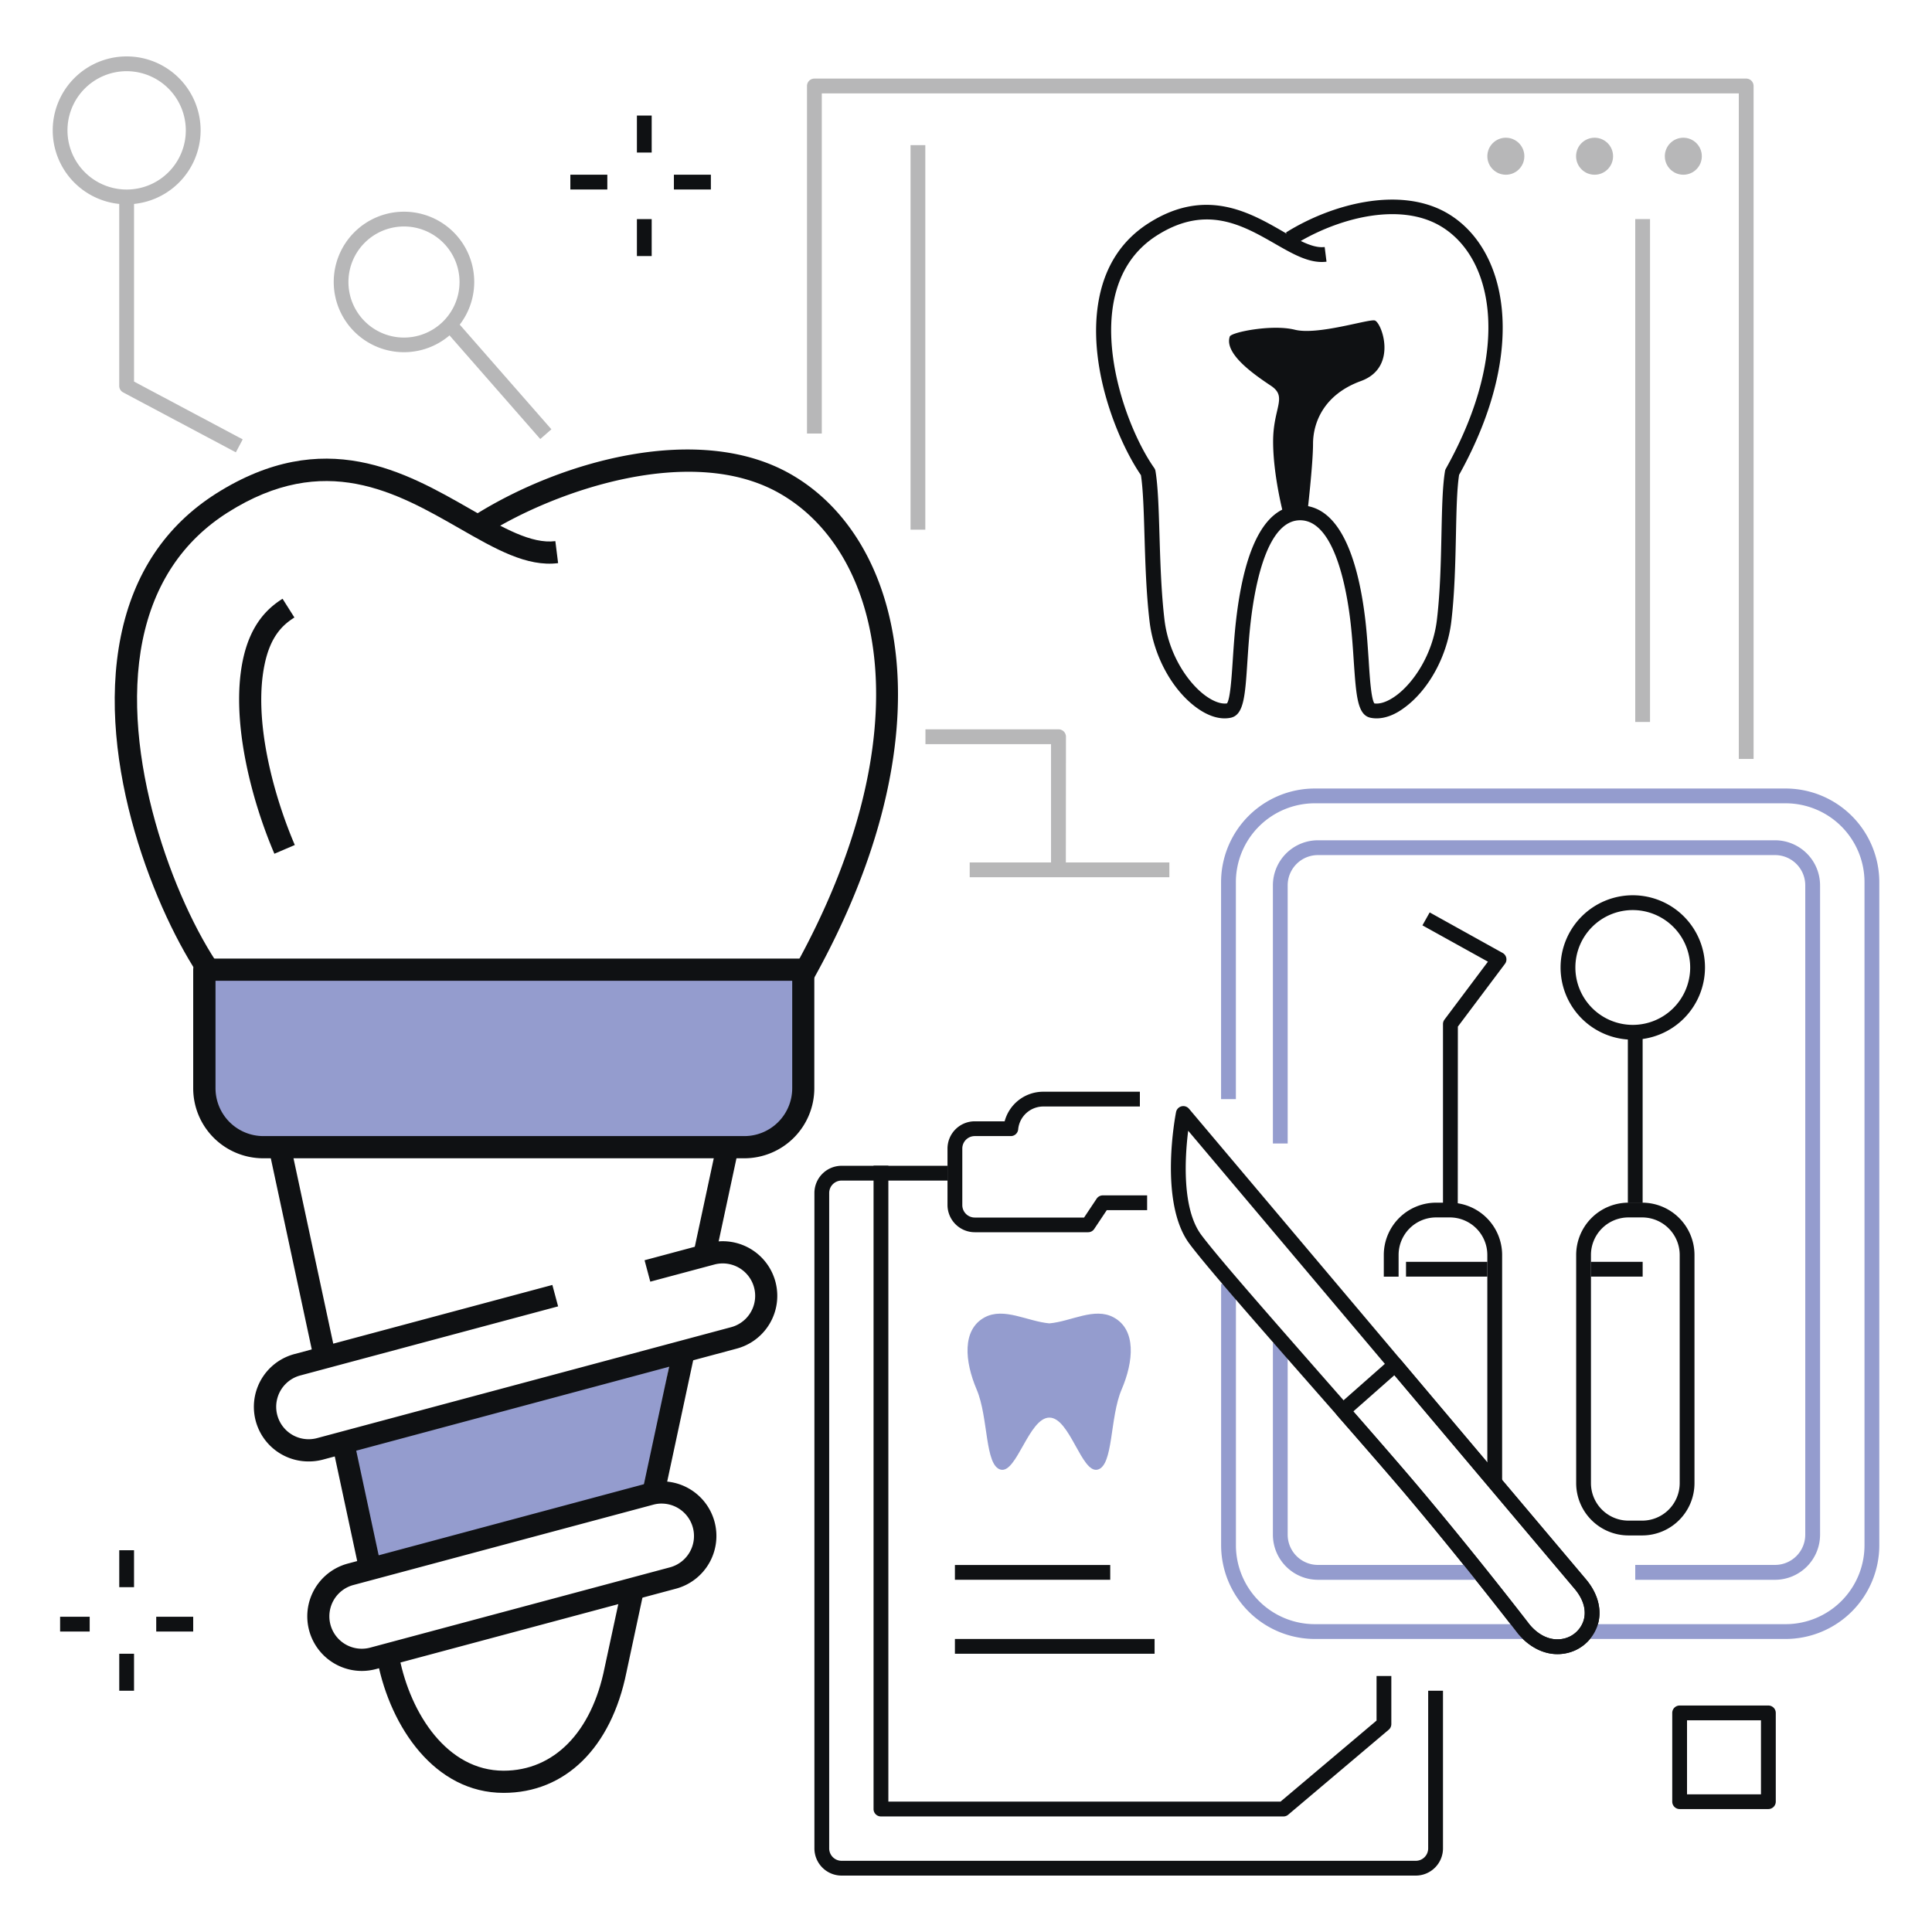 <?xml version="1.0" encoding="utf-8"?>
<svg xmlns="http://www.w3.org/2000/svg" data-name="Layer 1" id="Layer_1" viewBox="0 0 800 800">
  <defs>
    <style>.cls-1{fill:#0f1113}.cls-2{fill:#949cce}.cls-3{fill:#b7b7b8}</style>
  </defs>
  <path class="cls-1" d="M586.24 776.64H348.49a11.27 11.27 0 0 1-11.26-11.26V494a11.27 11.27 0 0 1 11.26-11.27h43.85v6.12h-43.85a5.15 5.15 0 0 0-5.14 5.15v271.38a5.15 5.15 0 0 0 5.14 5.14h237.75a5.14 5.14 0 0 0 5.14-5.14v-65.29h6.13v65.29a11.28 11.28 0 0 1-11.27 11.26Z"/>
  <path class="cls-1" d="M531.37 752.15H364.79a3.06 3.06 0 0 1-3.07-3.06V482.68h6.13V746h162.4L570 712.45V694h6.12v19.9a3.05 3.05 0 0 1-1.08 2.34l-41.65 35.21a3 3 0 0 1-2.02.7ZM450.53 510.24h-46.9A11.31 11.31 0 0 1 392.34 499v-23.41a11.3 11.3 0 0 1 11.29-11.28H416a16.53 16.53 0 0 1 16-12.25h40v6.12h-40a10.46 10.46 0 0 0-10.4 9.49 3.06 3.06 0 0 1-3 2.76h-14.97a5.16 5.16 0 0 0-5.16 5.16V499a5.16 5.16 0 0 0 5.16 5.16h45.26l5.21-7.82a3.08 3.08 0 0 1 2.55-1.36H475v6.12h-16.71l-5.22 7.82a3 3 0 0 1-2.54 1.32Z"/>
  <path class="cls-1" d="M395.41 648.03h64.31v6.12h-64.31zM395.41 678.66h82.68v6.12h-82.68z"/>
  <path class="cls-2" d="M414.36 608.54c-6.64-1.66-5-21.57-9.95-33.18s-6.15-24.76 3.31-29.87c8-4.29 17.68 1.66 26.81 2.49 9.12-.83 18.64-6.78 26.59-2.49 9.47 5.11 8.3 18.25 3.32 29.87s-3.32 31.52-9.95 33.18S443 587 434.53 587s-13.53 23.2-20.17 21.54Z"/>
  <path class="cls-1" d="M570 297.46a12.21 12.21 0 0 1-2.43-.24c-5.49-1.1-6-9-7-23.31-.32-4.93-.69-10.52-1.33-16.11-1.45-12.74-6.39-42.37-20.88-42.37-13.65 0-18.71 26.54-20.51 42.37-.64 5.59-1 11.18-1.33 16.11-.94 14.32-1.46 22.21-7 23.31-4.24.85-9.09-.59-14-4.16-10.13-7.35-17.79-21.34-19.5-35.67-1.4-11.73-1.78-24.54-2.12-35.84-.3-10.12-.57-18.9-1.46-24.8-9.74-14.19-22.74-46.06-17.28-73.46 2.71-13.64 9.66-24.08 20.65-31 23.39-14.79 41.66-4.33 55 3.32l2 1.17-.32-.51c19.12-11.95 47-19.14 66.31-8.27 24.93 14.06 34.73 55.85 5.38 108.63-.9 5.83-1.09 14.58-1.3 24.67-.25 11.39-.52 24.29-1.93 36.12-1.72 14.33-9.37 28.32-19.5 35.67-3.88 2.91-7.83 4.37-11.45 4.37Zm-.9-6.19c2.45.35 5.58-.77 8.89-3.17 7.22-5.23 15.28-17 17-31.43 1.38-11.53 1.65-24.28 1.89-35.53.23-10.62.42-19.8 1.47-26.07a2.93 2.93 0 0 1 .35-1c27.72-49.5 19.58-88.17-2.78-100.78-16.21-9.14-39.9-3.5-57.3 6.49 3.66 1.78 7 2.87 9.9 2.5l.76 6.08c-6.89.86-13.63-3-21.43-7.48-13.32-7.63-28.41-16.28-48.68-3.46-9.51 6-15.54 15.13-17.92 27.06-4.88 24.53 6.82 55.31 16.7 69.32a3.08 3.08 0 0 1 .51 1.26c1.05 6.3 1.33 15.57 1.65 26.3.34 11.17.72 23.84 2.08 35.3 1.73 14.45 9.79 26.2 17 31.43 3.31 2.4 6.44 3.52 8.88 3.17 1.34-1.91 1.91-10.67 2.38-17.76.33-5 .7-10.66 1.35-16.41 3.61-31.71 12.56-47.8 26.6-47.8 17.79 0 24.48 26 27 47.8.65 5.75 1 11.41 1.35 16.41.44 7.1 1.02 15.86 2.35 17.77Z"/>
  <path class="cls-3" d="M401.53 357.13h82.68v6.12h-82.68zM726.12 314.26H720V38.67H340.29v140.86h-6.13V35.6a3.06 3.06 0 0 1 3.07-3.06h385.83a3.06 3.06 0 0 1 3.06 3.06Z"/>
  <path class="cls-3" d="M441.34 360.19h-6.13v-52.05h-52V302h55.12a3.06 3.06 0 0 1 3.06 3.06Z"/>
  <path class="cls-1" d="M509.22 139.36c.6-1.79 17.48-5.19 26.92-2.83s30.22-4.39 33.05-3.85 9.92 19.43-5.66 25.1-19.83 17.47-19.83 26-2.45 29.46-2.45 29.46h-9.75s-4.33-16.24-4.33-30.4 6.14-18.42-.95-23.14-19.36-13.25-17-20.34ZM263.73 47.85h6.12v15.31h-6.12zM263.73 90.72h6.12v15.31h-6.12zM236.17 72.35h15.31v6.12h-15.31zM279.05 72.35h15.31v6.12h-15.31zM49.38 641.91h6.12v15.31h-6.12zM49.38 684.78h6.12v15.31h-6.12zM24.89 669.47h12.25v6.12H24.89zM64.69 669.47H80v6.12H64.69zM644.91 684.94c-5.91 0-11.71-3-16.28-8.37-.31-.39-21.79-28.35-46.39-57.51-7.34-8.69-28.27-32.64-28.48-32.88a3.08 3.08 0 0 1 .28-4.32l21.65-19.1a3.08 3.08 0 0 1 2.25-.75 3 3 0 0 1 2.11 1.08l76.64 90.84c5.22 6.18 6.91 13.35 4.63 19.67a17.33 17.33 0 0 1-13.26 11.06 17.65 17.65 0 0 1-3.15.28Zm-84.53-100.5c5.45 6.25 20.52 23.54 26.54 30.67 24.7 29.28 46.26 57.34 46.48 57.62 3.91 4.63 8.76 6.76 13.58 5.9a11.18 11.18 0 0 0 8.58-7.11c1.54-4.26.28-9.11-3.55-13.64l-74.62-88.45Z"/>
  <path class="cls-2" d="M631.19 678.66h-86.77a38.83 38.83 0 0 1-38.78-38.78V531.67h6.13v108.21a32.68 32.68 0 0 0 32.65 32.65h86.77ZM739.4 678.66h-80.65v-6.13h80.65a32.68 32.68 0 0 0 32.65-32.65v-274.6a32.68 32.68 0 0 0-32.65-32.65h-195a32.68 32.68 0 0 0-32.65 32.65v89.84h-6.13v-89.84a38.82 38.82 0 0 1 38.78-38.77h195a38.82 38.82 0 0 1 38.78 38.77v274.6a38.83 38.83 0 0 1-38.78 38.78Z"/>
  <path class="cls-2" d="M612.48 654.16h-66.75a18.68 18.68 0 0 1-18.65-18.65v-79.34h6.12v79.34A12.53 12.53 0 0 0 545.73 648h66.75ZM735 654.16h-57.88V648H735a12.53 12.53 0 0 0 12.52-12.52V366.59A12.53 12.53 0 0 0 735 354.07H545.73a12.54 12.54 0 0 0-12.53 12.52v106.9h-6.12v-106.9a18.68 18.68 0 0 1 18.65-18.65H735a18.68 18.68 0 0 1 18.65 18.65v268.92A18.68 18.68 0 0 1 735 654.16Z"/>
  <path class="cls-1" d="M680 635.79h-5.69a21.68 21.68 0 0 1-21.65-21.65v-94.5A21.67 21.67 0 0 1 674.28 498H680a21.67 21.67 0 0 1 21.65 21.65v94.5A21.68 21.68 0 0 1 680 635.79Zm-5.69-131.68a15.55 15.55 0 0 0-15.53 15.53v94.5a15.54 15.54 0 0 0 15.53 15.52H680a15.54 15.54 0 0 0 15.53-15.52v-94.5A15.55 15.55 0 0 0 680 504.11ZM622 613.93h-6.13v-94.29a15.54 15.54 0 0 0-15.52-15.53h-5.7a15.54 15.54 0 0 0-15.52 15.53v9H573v-9A21.67 21.67 0 0 1 594.66 498h5.7A21.68 21.68 0 0 1 622 519.64ZM674.06 427.56h6.12v70.43h-6.12z"/>
  <path class="cls-1" d="M676.1 430.51a29.9 29.9 0 1 1 29.9-29.9 29.93 29.93 0 0 1-29.9 29.9Zm0-53.67a23.77 23.77 0 1 0 23.77 23.77 23.81 23.81 0 0 0-23.77-23.77ZM603.63 501.05h-6.12v-77a3.06 3.06 0 0 1 .61-1.84l18-24L589 383.17l3-5.36 30.18 16.77a3.06 3.06 0 0 1 1 4.52l-19.51 26ZM582.2 522.49h33.68v6.12H582.2zM658.75 522.49h21.44v6.12h-21.44zM644.91 684.94c-5.91 0-11.71-3-16.28-8.37-.31-.39-21.79-28.35-46.39-57.51-9.91-11.75-25-28.92-39.58-45.53-21.23-24.18-43.18-49.17-50.14-58.52-12.74-17.1-5.84-53-5.54-54.53a3.07 3.07 0 0 1 5.35-1.38l164.36 194.83c5.22 6.18 6.91 13.35 4.63 19.67a17.33 17.33 0 0 1-13.26 11.06 17.65 17.65 0 0 1-3.15.28ZM492 468.21c-1.34 10.79-2.72 32.21 5.43 43.14 6.82 9.15 28.68 34 49.83 58.14 14.61 16.63 29.71 33.83 39.66 45.62 24.7 29.28 46.26 57.34 46.48 57.62 3.91 4.63 8.76 6.76 13.58 5.9a11.18 11.18 0 0 0 8.58-7.11c1.54-4.26.28-9.11-3.55-13.64ZM336.85 405.42l-8-4.47c53.77-96.55 37.53-172.09-6.3-196.81-36.27-20.46-92.18-1.16-120.91 16.79l-4.87-7.79c36.66-22.91 93.06-38 130.29-17 47.76 26.94 66.48 107.49 9.79 209.28Z"/>
  <path class="cls-1" d="M83.58 405.8c-18.68-27-44.29-89.46-33.53-142.42 5.27-25.9 18.53-45.74 39.42-59 44.74-28.3 78.38-9 105.42 6.49 13.51 7.75 25.19 14.45 35.07 13.2l1.14 9.11c-12.93 1.62-25.84-5.78-40.78-14.34-26.19-15-55.88-32-95.93-6.69-18.7 11.82-30.59 29.66-35.34 53C49.4 312.7 72 373 91.13 400.57Z"/>
  <path class="cls-2" d="M303.85 473.49H110.32a24.19 24.19 0 0 1-24.19-24.19v-43.18l244.59-2.93V450c0 13.31-13.51 23.49-26.87 23.49ZM144.18 596.23l10.3 51.48 113.25-30.88 10.3-56.63-133.85 36.03z"/>
  <path class="cls-1" d="M113.62 353.52c-9.62-22.47-18.13-55.26-13.12-79.89 3.19-15.69 10.94-22.18 16.5-25.7l4.91 7.76c-4.76 3-10 7.72-12.41 19.77-4.58 22.54 3.5 53.25 12.57 74.44ZM308.24 479.62H109a29 29 0 0 1-29-29v-49.1a4.58 4.58 0 0 1 4.59-4.59h248a4.59 4.59 0 0 1 4.6 4.59v49.1a29 29 0 0 1-28.95 29Zm-219-73.5v44.51a19.83 19.83 0 0 0 19.8 19.8h199.2a19.83 19.83 0 0 0 19.8-19.8v-44.51Z"/>
  <path class="cls-1" d="M247.57 585.61h57.97v9.19h-57.97z" transform="rotate(-77.9 276.554 590.196)"/>
  <path class="cls-1" d="M208.53 742.39c-28.53 0-46.74-27.21-52.14-54.18l9-1.8c4.66 23.29 19.8 46.8 43.13 46.8 20.85 0 36.49-15.94 41.83-42.64 0-.11.06-.31 7-32.49l9 1.93-6.94 32.39c-6.31 31.29-25.31 49.99-50.88 49.99Z"/>
  <path class="cls-1" d="M143.04 598.95h9.19v48.98h-9.19z" transform="rotate(-12.1 147.526 623.216)"/>
  <path class="cls-1" d="M120.22 474.31h9.19v85.37h-9.19z" transform="rotate(-12.1 124.785 516.855)"/>
  <path class="cls-1" d="M273.93 493.51h44.74v9.19h-44.74z" transform="rotate(-77.9 296.287 498.096)"/>
  <path class="cls-1" d="M127.74 605.15a22.61 22.61 0 0 1-5.82-44.46l106.8-28.62 2.38 8.87-106.8 28.62a13.42 13.42 0 1 0 7 25.93l171.47-45.94a13.42 13.42 0 1 0-7-25.93l-26.5 7.09-2.37-8.87 26.49-7.1a22.61 22.61 0 1 1 11.71 43.68l-171.48 46a22.73 22.73 0 0 1-5.88.73ZM149.82 691.9a22.61 22.61 0 0 1-5.82-44.45l124.13-33.27a22.61 22.61 0 1 1 11.7 43.68l-124.17 33.27a22.64 22.64 0 0 1-5.84.77ZM274 622.59a13.47 13.47 0 0 0-3.5.47l-124.17 33.26a13.42 13.42 0 1 0 6.95 25.93L277.42 649a13.43 13.43 0 0 0-3.45-26.4Z"/>
  <path class="cls-3" d="M377.03 60.1h6.12v159.23h-6.12zM677.12 90.72h6.12v208.23h-6.12z"/>
  <circle class="cls-3" cx="697.03" cy="64.69" r="7.66"/>
  <circle class="cls-3" cx="660.28" cy="64.69" r="7.66"/>
  <circle class="cls-3" cx="623.54" cy="64.69" r="7.66"/>
  <path class="cls-3" d="M52.45 84.6A30.62 30.62 0 1 1 83.07 54a30.66 30.66 0 0 1-30.62 30.6Zm0-55.12A24.5 24.5 0 1 0 76.94 54a24.53 24.53 0 0 0-24.49-24.52ZM167.28 145.84a29.09 29.09 0 1 1 29.09-29.09 29.12 29.12 0 0 1-29.09 29.09Zm0-52.06a23 23 0 1 0 23 23 23 23 0 0 0-23-23Z"/>
  <path class="cls-3" d="M97.66 187.3 51 162.49a3.06 3.06 0 0 1-1.63-2.7V81.54h6.13V158l45 23.94Z"/>
  <path class="cls-3" d="M203.43 127.85h6.12v59.28h-6.12z" transform="rotate(-41.21 206.477 157.485)"/>
  <path class="cls-1" d="M732.24 749.09H695.5a3.07 3.07 0 0 1-3.06-3.07v-36.74a3.06 3.06 0 0 1 3.06-3.06h36.74a3.07 3.07 0 0 1 3.07 3.06V746a3.08 3.08 0 0 1-3.07 3.09ZM698.56 743h30.62v-30.66h-30.62Z"/>
</svg>